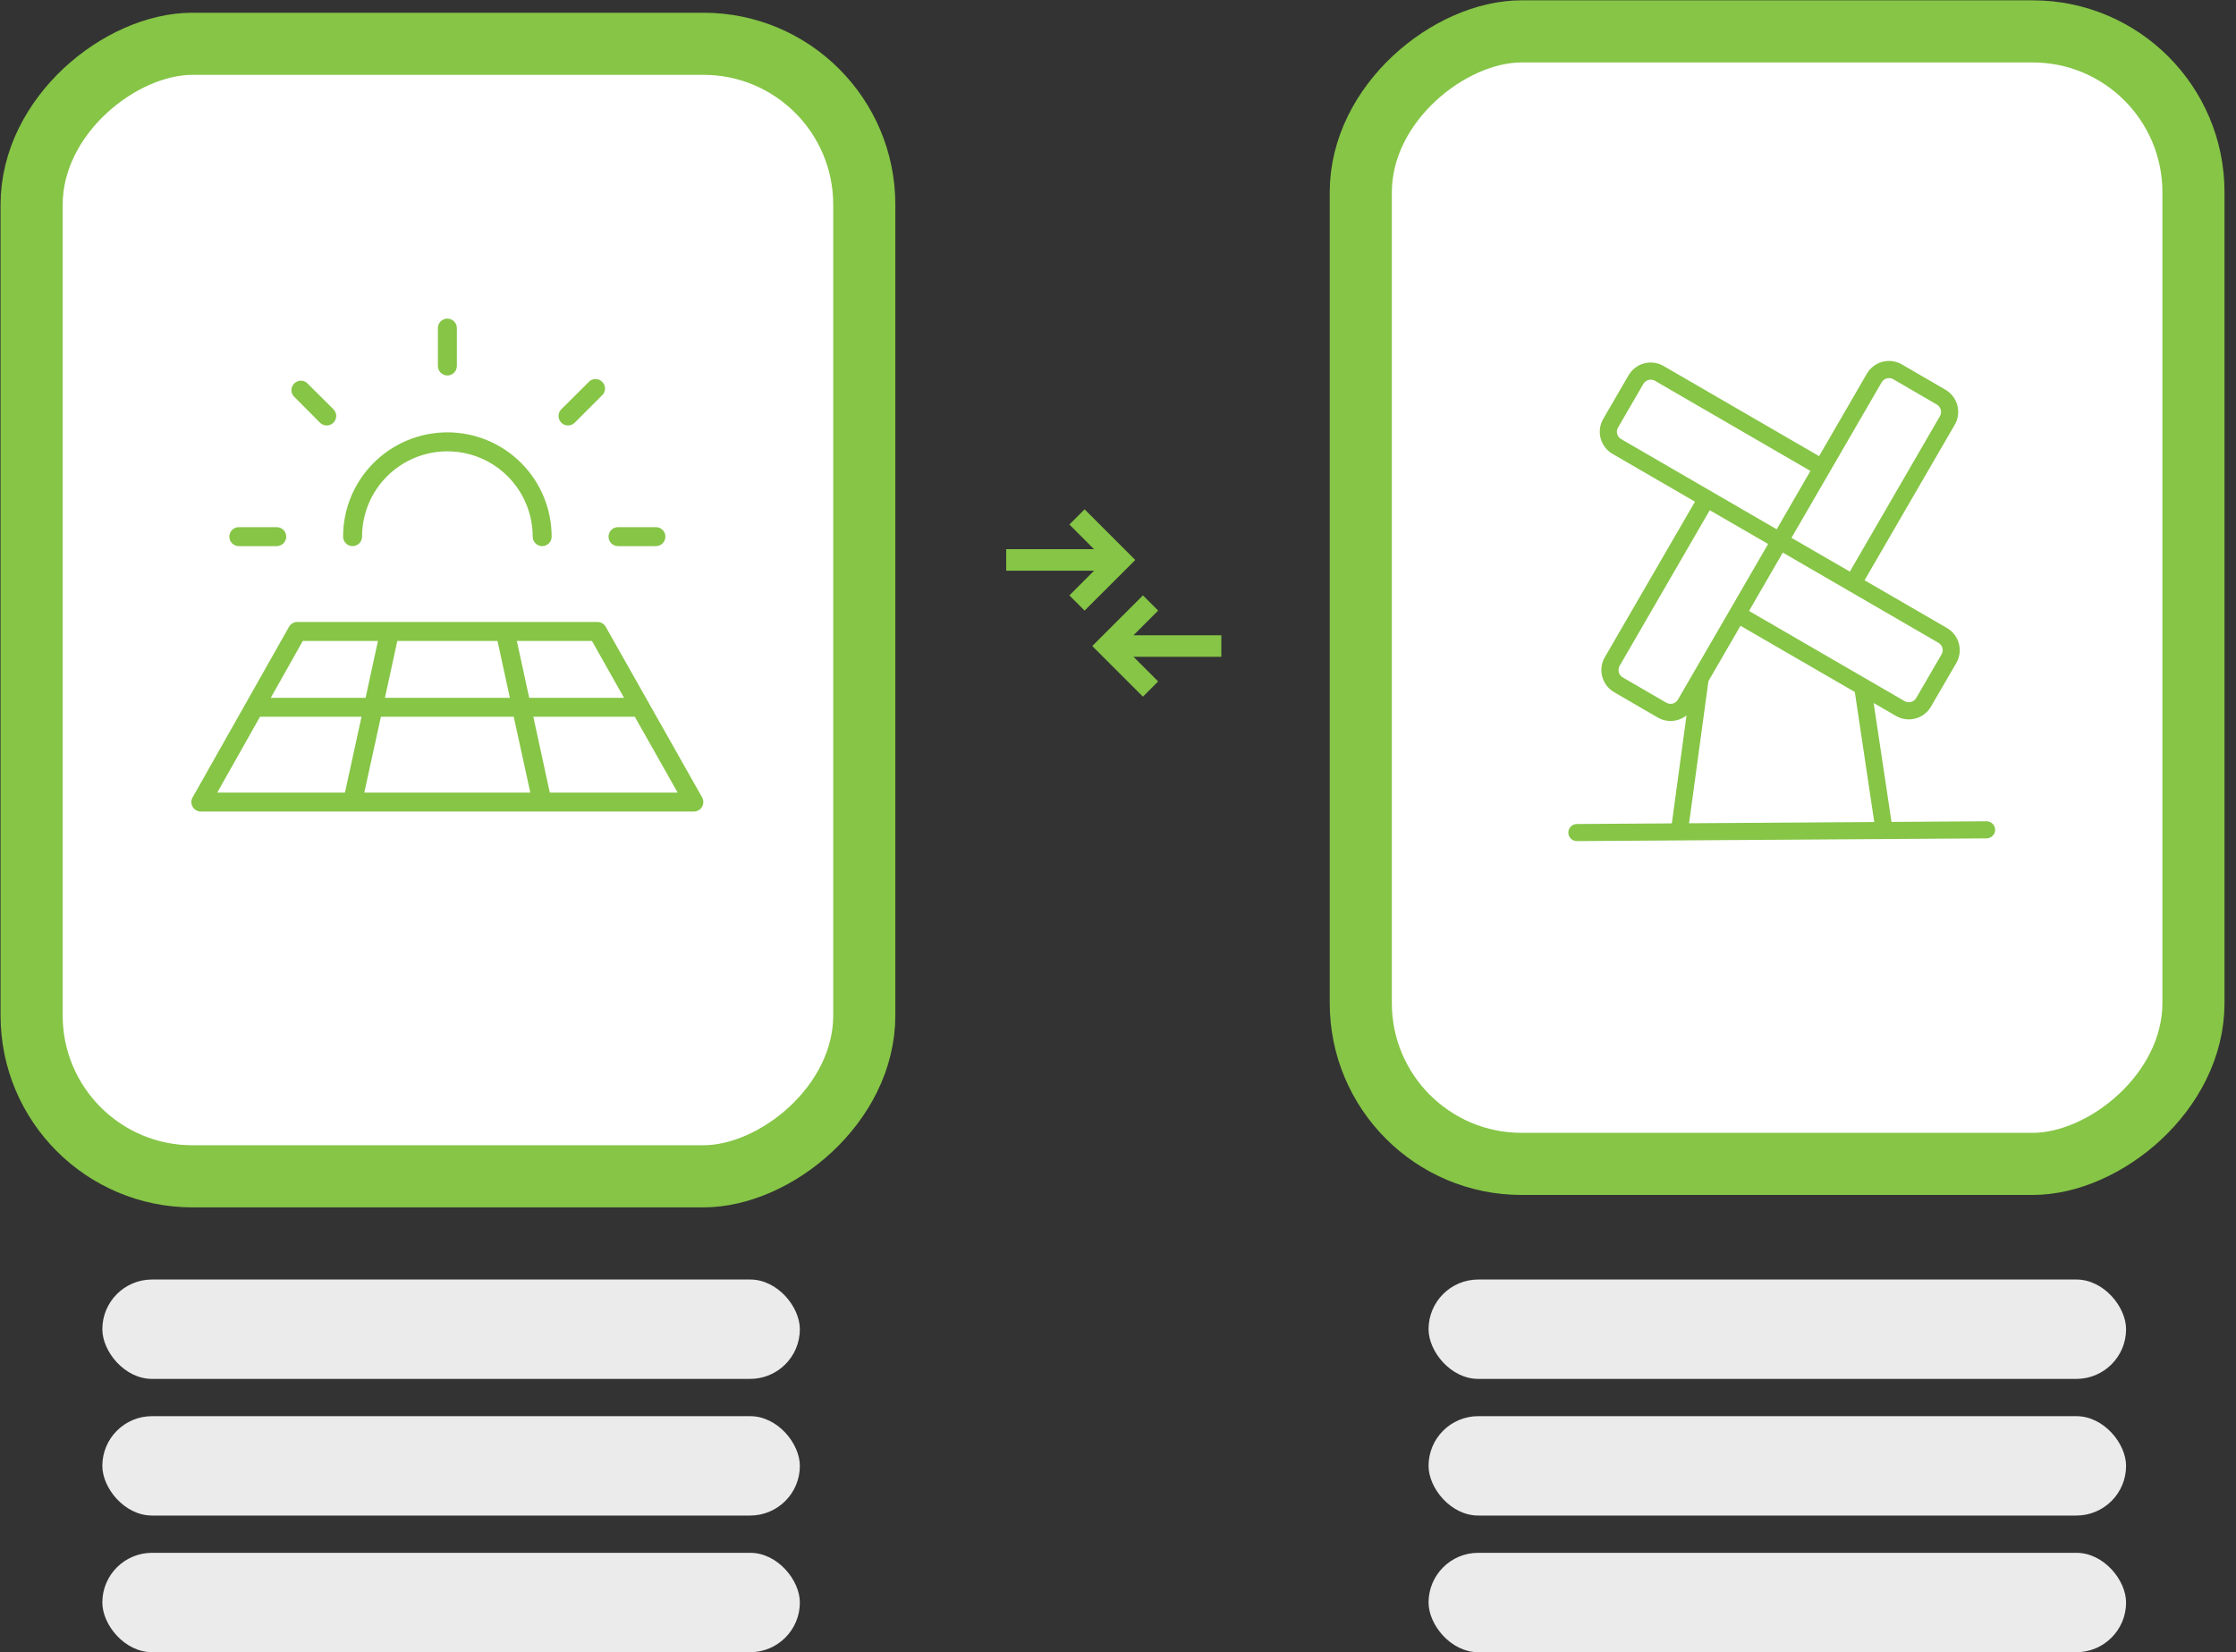 <svg width="180" height="133" viewBox="0 0 180 133" fill="none" xmlns="http://www.w3.org/2000/svg">
<rect x="0" y="0" width="180" height="133" fill="#333333" stroke="none"/>
<rect x="2.501" y="-2.499" width="91.167" height="67.03" rx="12.944" transform="matrix(-0 1 -1 -0 67.076 1.024)" fill="white" stroke="#86C546" stroke-width="5"/>
<path d="M18.462 43.199C18.462 42.996 18.542 42.802 18.685 42.659C18.828 42.516 19.023 42.435 19.225 42.435H22.277C22.48 42.435 22.674 42.516 22.817 42.659C22.96 42.802 23.041 42.996 23.041 43.199C23.041 43.401 22.96 43.595 22.817 43.738C22.674 43.881 22.48 43.962 22.277 43.962H19.225C19.023 43.962 18.828 43.881 18.685 43.738C18.542 43.595 18.462 43.401 18.462 43.199ZM25.761 34.026C25.832 34.097 25.916 34.153 26.009 34.191C26.101 34.23 26.201 34.249 26.301 34.249C26.401 34.249 26.501 34.23 26.593 34.191C26.686 34.153 26.77 34.097 26.841 34.026C26.912 33.955 26.968 33.871 27.006 33.778C27.045 33.685 27.065 33.586 27.065 33.486C27.065 33.386 27.045 33.286 27.006 33.194C26.968 33.101 26.912 33.017 26.841 32.946L24.681 30.798C24.534 30.688 24.352 30.634 24.169 30.647C23.986 30.66 23.814 30.739 23.684 30.869C23.554 30.999 23.475 31.171 23.462 31.354C23.449 31.538 23.503 31.719 23.613 31.866L25.761 34.026ZM36.014 30.226C36.216 30.226 36.41 30.145 36.553 30.002C36.696 29.859 36.777 29.665 36.777 29.462V26.41C36.777 26.207 36.696 26.013 36.553 25.87C36.41 25.727 36.216 25.647 36.014 25.647C35.811 25.647 35.617 25.727 35.474 25.87C35.331 26.013 35.251 26.207 35.251 26.41V29.462C35.251 29.665 35.331 29.859 35.474 30.002C35.617 30.145 35.811 30.226 36.014 30.226ZM45.726 34.249C45.827 34.249 45.926 34.23 46.019 34.191C46.111 34.153 46.195 34.097 46.266 34.026L48.424 31.866C48.507 31.799 48.575 31.714 48.623 31.619C48.671 31.523 48.699 31.419 48.704 31.312C48.709 31.205 48.692 31.098 48.653 30.998C48.614 30.898 48.555 30.808 48.479 30.733C48.403 30.657 48.312 30.599 48.212 30.561C48.112 30.523 48.005 30.507 47.898 30.513C47.791 30.519 47.687 30.547 47.592 30.597C47.497 30.646 47.413 30.714 47.346 30.798L45.187 32.946C45.08 33.053 45.007 33.189 44.977 33.337C44.948 33.485 44.963 33.639 45.021 33.778C45.079 33.918 45.176 34.037 45.302 34.121C45.428 34.205 45.575 34.249 45.726 34.249ZM49.75 43.962H52.803C53.005 43.962 53.199 43.881 53.342 43.738C53.485 43.595 53.566 43.401 53.566 43.199C53.566 42.996 53.485 42.802 53.342 42.659C53.199 42.516 53.005 42.435 52.803 42.435H49.75C49.548 42.435 49.353 42.516 49.21 42.659C49.067 42.802 48.987 42.996 48.987 43.199C48.987 43.401 49.067 43.595 49.21 43.738C49.353 43.881 49.548 43.962 49.75 43.962ZM28.382 43.962C28.585 43.962 28.779 43.881 28.922 43.738C29.065 43.595 29.146 43.401 29.146 43.199C29.146 41.377 29.869 39.63 31.157 38.342C32.445 37.054 34.192 36.331 36.014 36.331C37.835 36.331 39.582 37.054 40.87 38.342C42.158 39.63 42.882 41.377 42.882 43.199C42.882 43.401 42.962 43.595 43.105 43.738C43.248 43.881 43.443 43.962 43.645 43.962C43.847 43.962 44.041 43.881 44.185 43.738C44.328 43.595 44.408 43.401 44.408 43.199C44.408 40.972 43.524 38.837 41.949 37.263C40.375 35.689 38.24 34.804 36.014 34.804C33.787 34.804 31.652 35.689 30.078 37.263C28.504 38.837 27.619 40.972 27.619 43.199C27.619 43.401 27.7 43.595 27.843 43.738C27.986 43.881 28.18 43.962 28.382 43.962ZM56.513 64.948C56.446 65.063 56.35 65.159 56.235 65.226C56.12 65.293 55.989 65.329 55.855 65.329H16.172C16.038 65.33 15.906 65.295 15.79 65.228C15.673 65.161 15.577 65.065 15.509 64.949C15.442 64.833 15.406 64.701 15.406 64.567C15.406 64.433 15.441 64.301 15.508 64.185L23.271 50.448C23.339 50.332 23.436 50.235 23.553 50.168C23.67 50.101 23.802 50.066 23.937 50.067H48.09C48.225 50.066 48.358 50.101 48.474 50.168C48.592 50.235 48.689 50.332 48.756 50.448L56.519 64.185C56.585 64.301 56.619 64.433 56.618 64.567C56.617 64.701 56.581 64.832 56.513 64.948ZM47.651 51.593H41.605L42.601 56.172H50.233L47.651 51.593ZM41.045 56.172L40.049 51.593H31.984L30.988 56.172H41.045ZM30.662 57.698L29.327 63.803H42.691L41.356 57.698H30.662ZM21.799 56.172H29.43L30.426 51.593H24.376L21.799 56.172ZM17.487 63.803H27.768L29.104 57.698H20.93L17.487 63.803ZM54.552 63.803L51.103 57.698H42.933L44.259 63.803H54.552Z" fill="#86C546"/>
<rect x="8.238" y="103" width="56.151" height="8" rx="4" fill="#EBEBEB"/>
<rect x="8.238" y="114" width="56.151" height="8" rx="4" fill="#EBEBEB"/>
<rect x="8.238" y="125" width="56.151" height="8" rx="4" fill="#EBEBEB"/>
<rect x="2.501" y="-2.499" width="91.167" height="67.03" rx="12.944" transform="matrix(-0 1 -1 -0 174.076 0.025)" fill="white" stroke="#86C546" stroke-width="5"/>
<path d="M159.918 66.112L152.268 66.163L150.83 56.59L152.624 57.63C152.858 57.766 153.117 57.855 153.386 57.891C153.654 57.927 153.928 57.91 154.19 57.84C154.452 57.771 154.697 57.65 154.913 57.486C155.128 57.321 155.309 57.115 155.445 56.881L157.483 53.373C157.619 53.139 157.707 52.88 157.743 52.611C157.778 52.343 157.761 52.07 157.691 51.809C157.622 51.547 157.501 51.301 157.336 51.086C157.172 50.871 156.967 50.691 156.732 50.555L150.099 46.71L157.358 34.193C157.495 33.958 157.583 33.7 157.619 33.431C157.655 33.163 157.638 32.889 157.568 32.628C157.499 32.366 157.378 32.12 157.214 31.905C157.049 31.69 156.844 31.509 156.61 31.373L153.102 29.335C152.867 29.199 152.609 29.11 152.34 29.074C152.072 29.038 151.799 29.056 151.537 29.125C151.275 29.195 151.029 29.315 150.814 29.48C150.599 29.644 150.418 29.849 150.282 30.084L146.439 36.719L133.921 29.463C133.687 29.326 133.428 29.238 133.159 29.202C132.891 29.165 132.618 29.183 132.355 29.252C132.093 29.322 131.848 29.442 131.632 29.607C131.417 29.772 131.236 29.977 131.1 30.212L129.062 33.72C128.926 33.954 128.838 34.213 128.802 34.482C128.766 34.75 128.783 35.023 128.853 35.285C128.923 35.547 129.043 35.792 129.208 36.008C129.373 36.223 129.578 36.403 129.813 36.539L136.447 40.384L129.192 52.902C129.056 53.136 128.967 53.395 128.931 53.663C128.895 53.932 128.912 54.205 128.982 54.467C129.051 54.728 129.172 54.974 129.336 55.189C129.501 55.404 129.706 55.585 129.941 55.721L133.449 57.759C133.807 57.967 134.221 58.062 134.634 58.031C135.048 58.001 135.442 57.846 135.767 57.587L134.584 66.281L126.935 66.332C126.752 66.334 126.578 66.407 126.45 66.537C126.322 66.667 126.251 66.842 126.252 67.024C126.253 67.206 126.327 67.381 126.456 67.509C126.586 67.637 126.761 67.708 126.944 67.707L159.927 67.487C160.109 67.486 160.284 67.412 160.412 67.282C160.54 67.153 160.611 66.977 160.61 66.795C160.609 66.613 160.535 66.438 160.405 66.31C160.276 66.182 160.1 66.111 159.918 66.112ZM156.367 52.162C156.39 52.248 156.395 52.339 156.383 52.427C156.371 52.516 156.342 52.601 156.296 52.678L154.258 56.186C154.213 56.264 154.153 56.333 154.081 56.388C154.009 56.443 153.927 56.483 153.839 56.507C153.752 56.53 153.661 56.536 153.571 56.524C153.481 56.511 153.395 56.482 153.317 56.436L140.799 49.181L143.517 44.481L156.043 51.743C156.122 51.788 156.191 51.849 156.247 51.92C156.302 51.992 156.343 52.074 156.367 52.162ZM151.472 30.779C151.518 30.701 151.578 30.632 151.649 30.577C151.721 30.522 151.803 30.482 151.89 30.459C151.978 30.436 152.069 30.43 152.158 30.442C152.248 30.454 152.334 30.483 152.412 30.529L155.92 32.567C156.075 32.658 156.188 32.807 156.234 32.981C156.28 33.154 156.257 33.34 156.168 33.496L148.914 46.014L144.215 43.296L151.472 30.779ZM130.183 34.932C130.16 34.846 130.155 34.756 130.167 34.667C130.179 34.578 130.209 34.493 130.254 34.416L132.29 30.907C132.381 30.75 132.53 30.635 132.705 30.587C132.88 30.54 133.067 30.563 133.225 30.653L145.742 37.909L143.025 42.608L130.508 35.349C130.429 35.304 130.359 35.245 130.304 35.173C130.248 35.101 130.207 35.02 130.183 34.932ZM134.659 56.638C134.485 56.684 134.3 56.659 134.143 56.569L130.635 54.533C130.557 54.487 130.488 54.427 130.433 54.355C130.378 54.283 130.338 54.2 130.315 54.113C130.292 54.025 130.286 53.934 130.299 53.844C130.311 53.754 130.341 53.668 130.387 53.59L137.636 41.072L142.335 43.79L135.078 56.314C135.033 56.393 134.973 56.462 134.901 56.518C134.829 56.573 134.747 56.614 134.659 56.638ZM137.53 54.83L140.111 50.374L149.314 55.703L150.88 66.173L135.972 66.272L137.53 54.83Z" fill="#86C546"/>
<rect x="115" y="103" width="56.151" height="8" rx="4" fill="#EBEBEB"/>
<rect x="115" y="114" width="56.151" height="8" rx="4" fill="#EBEBEB"/>
<rect x="115" y="125" width="56.151" height="8" rx="4" fill="#EBEBEB"/>
<path fill-rule="evenodd" clip-rule="evenodd" d="M92.008 56.08L93.232 54.855L91.247 52.87H98.319V51.138H91.247L93.232 49.152L92.008 47.928L87.928 52.004L92.008 56.08ZM87.311 41L91.391 45.076L87.311 49.152L86.087 47.928L88.072 45.942H81V44.21H88.072L86.087 42.224L87.311 41Z" fill="#86C546"/>
</svg>
